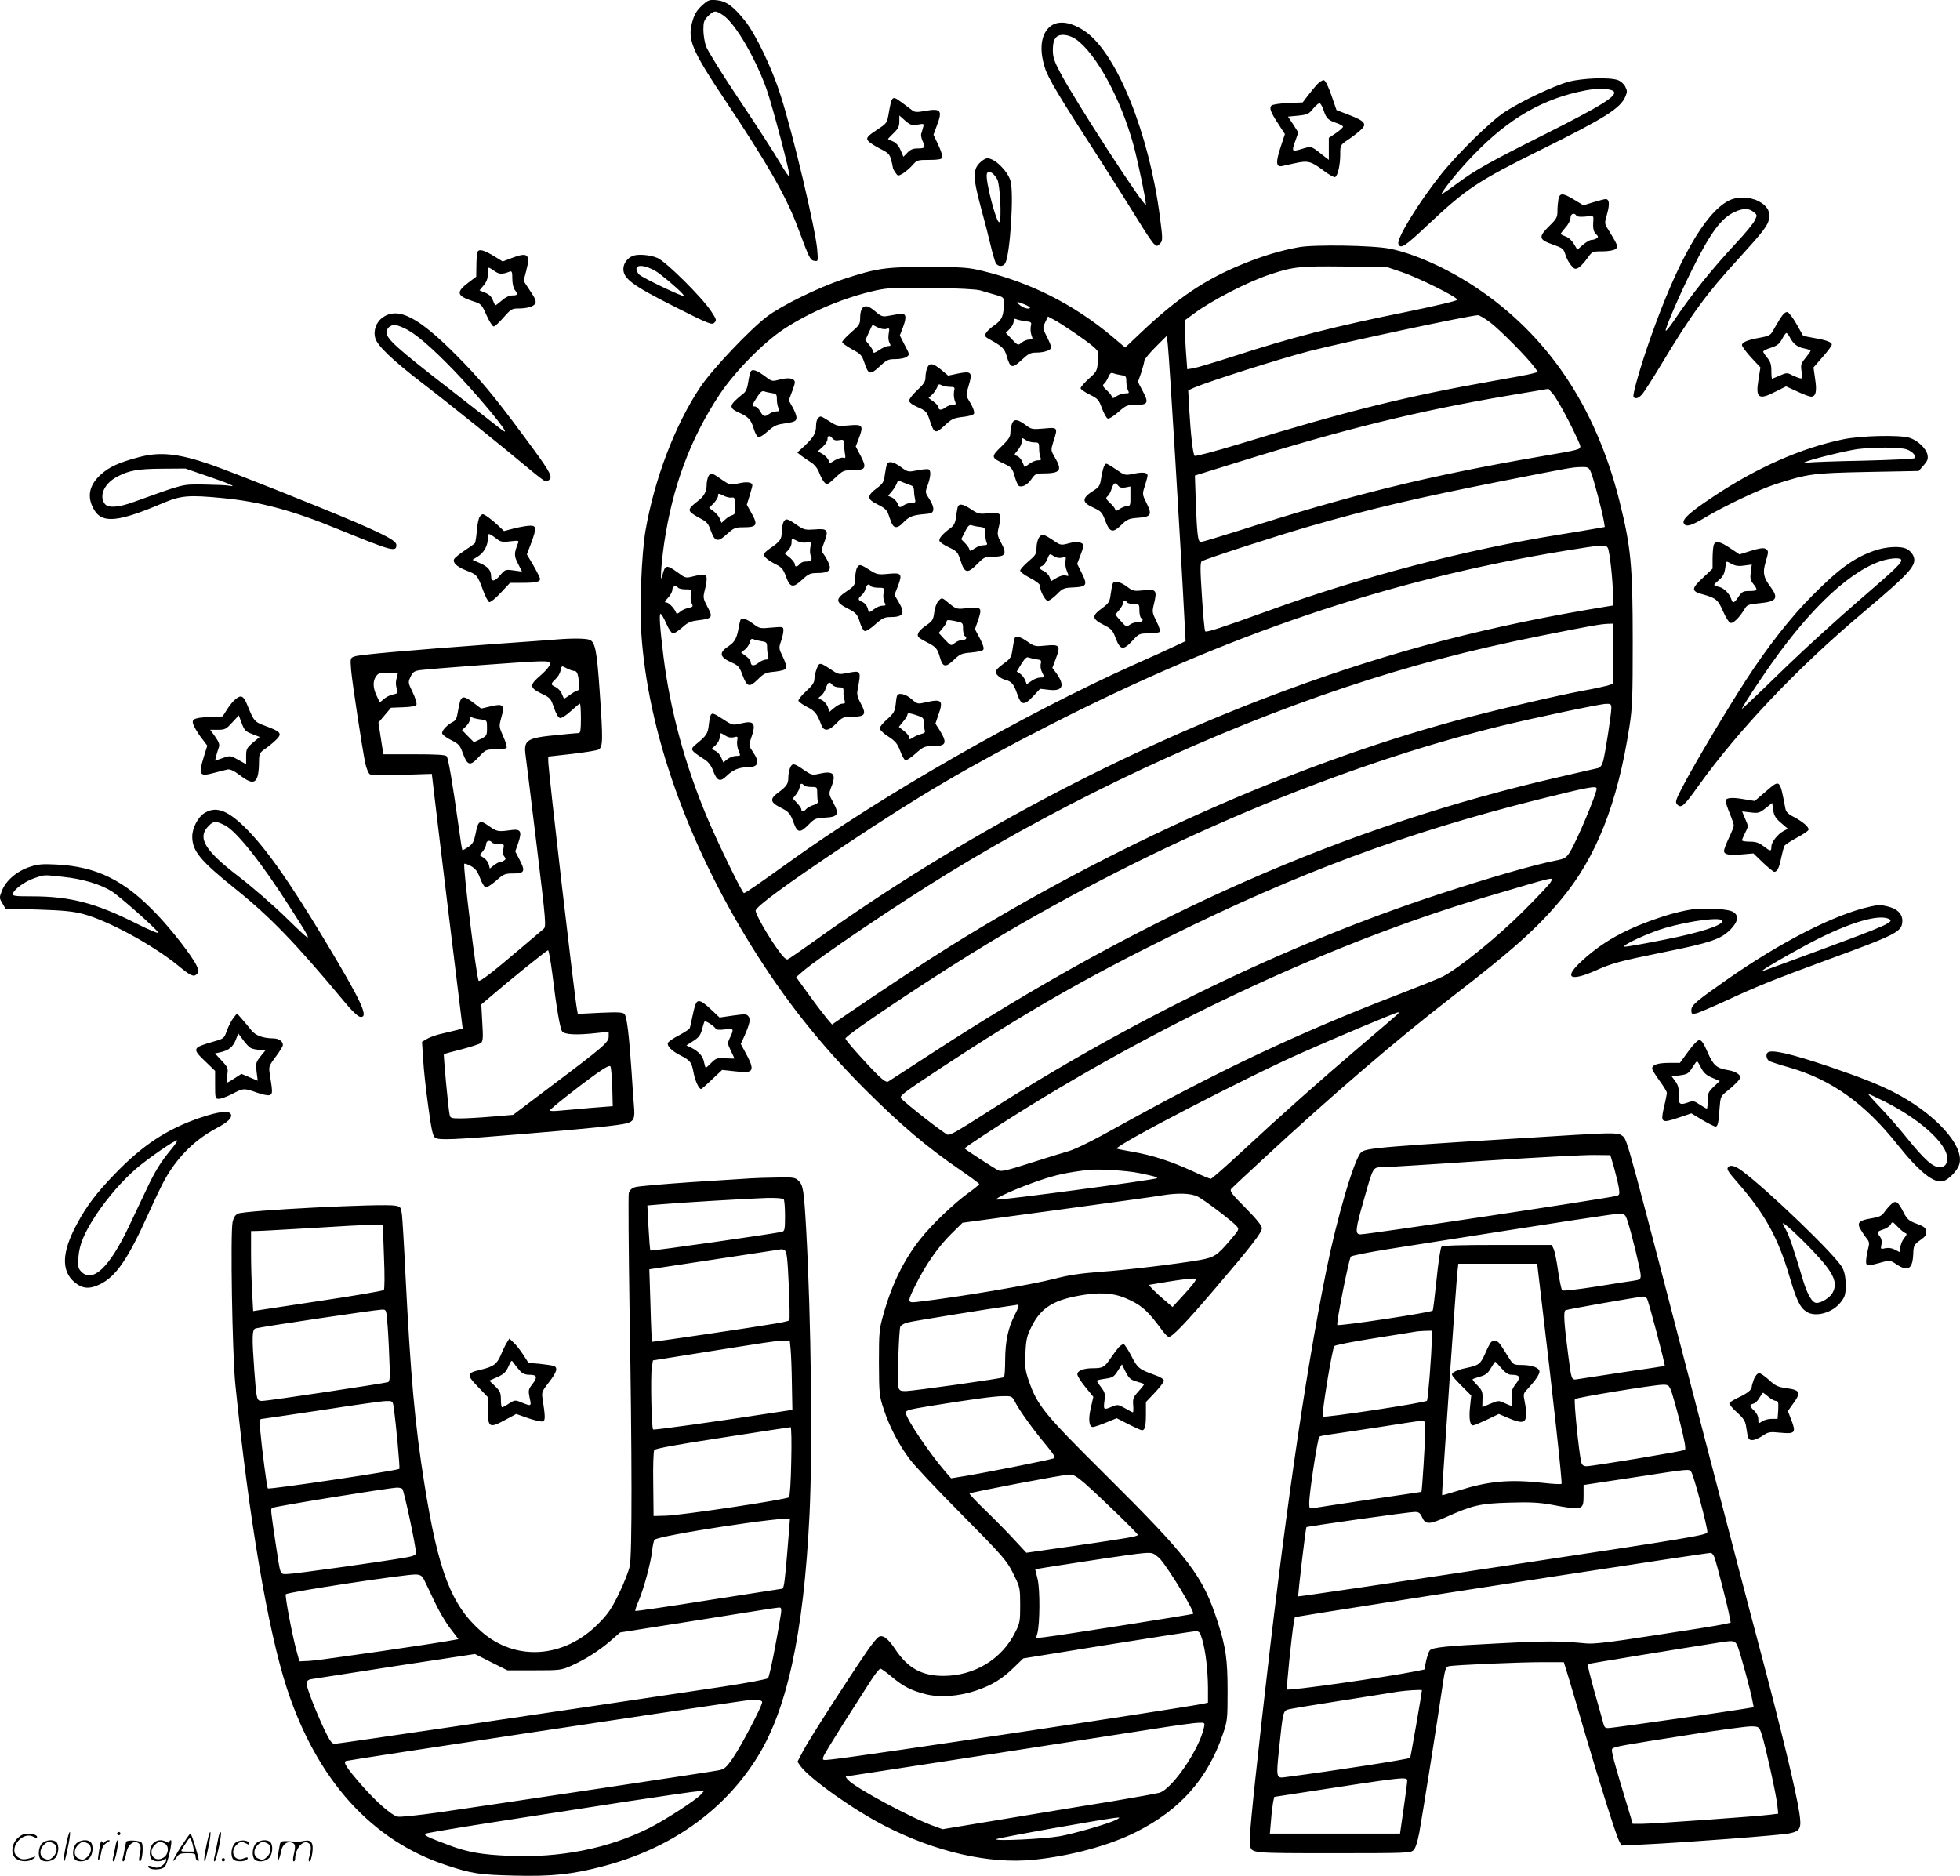 <svg version="1.0" xmlns="http://www.w3.org/2000/svg"
  viewBox="0 0 1200.242 1148.766"
 preserveAspectRatio="xMidYMid meet">
<g transform="translate(-0.271,1149.923) scale(0.1,-0.1)"
fill="#000000" stroke="none">
<path d="M4301 11465 c-30 -28 -45 -52 -57 -93 -34 -114 -9 -175 206 -497 248
-372 359 -565 429 -745 11 -30 36 -93 53 -140 28 -71 37 -86 57 -88 24 -4 24
-4 18 70 -11 126 -147 703 -224 943 -53 168 -154 378 -220 459 -71 88 -113
118 -171 124 -46 4 -52 2 -91 -33z m131 -60 c74 -50 199 -265 266 -455 36
-104 145 -517 140 -532 -2 -6 -28 31 -58 83 -30 52 -140 223 -246 381 -106
158 -199 308 -208 334 -9 26 -16 72 -16 102 0 46 4 58 29 83 36 35 46 36 93 4z
M6435 11338 c-57 -45 -70 -137 -35 -250 20 -67 84 -173 352 -588 79 -124 179
-282 221 -351 42 -69 85 -133 96 -143 17 -16 20 -16 35 -1 20 20 20 26 1 171
-66 504 -260 988 -452 1127 -85 61 -168 75 -218 35z m156 -79 c125 -88 276
-366 354 -652 28 -106 75 -330 75 -361 0 -33 -436 638 -526 811 -36 68 -44 93
-44 136 0 75 25 101 85 90 17 -3 42 -14 56 -24z M9610 10999 c-87 -23 -287
-117 -392 -185 -83 -53 -289 -255 -392 -384 -139 -175 -272 -393 -260 -425 13
-33 40 -15 178 115 239 225 307 270 701 465 385 191 481 251 511 323 12 28 12
36 -1 61 -8 16 -28 34 -46 40 -51 18 -214 12 -299 -10z m274 -59 c26 -26 -71
-87 -419 -262 -339 -170 -431 -222 -532 -297 -98 -72 -109 -78 -98 -60 26 44
111 146 190 228 217 226 429 348 689 397 73 14 153 11 170 -6z M8069 10983
c-14 -15 -40 -47 -57 -69 l-32 -42 -90 -4 c-50 -2 -95 -9 -101 -15 -15 -15 -6
-40 42 -113 l40 -62 -27 -82 c-30 -91 -27 -121 9 -114 12 3 49 11 82 18 77 17
96 12 172 -45 34 -26 67 -44 72 -40 16 9 31 75 31 138 0 57 0 58 47 90 26 17
61 44 77 59 42 37 29 55 -69 93 l-78 30 -31 90 c-19 55 -37 91 -46 93 -9 1
-27 -10 -41 -25z m39 -159 c16 -49 27 -60 76 -77 22 -7 41 -18 43 -23 1 -5
-18 -22 -42 -39 l-45 -30 0 -68 0 -67 -51 40 c-57 45 -57 45 -121 25 -55 -16
-57 -14 -31 57 l16 46 -31 49 -32 48 63 6 c56 6 65 10 91 43 17 20 35 35 40
33 6 -2 17 -21 24 -43z M5464 10888 c-4 -6 -12 -41 -18 -77 -11 -64 -13 -67
-60 -98 -73 -48 -82 -58 -66 -78 8 -9 40 -30 71 -46 49 -24 60 -34 68 -66 6
-21 11 -43 11 -48 0 -6 7 -21 16 -33 15 -22 16 -22 46 -5 16 10 43 33 59 51
27 31 31 32 103 32 54 0 75 4 79 14 3 8 -8 42 -24 77 l-30 63 20 54 c37 96 26
109 -71 92 -47 -9 -64 -8 -77 2 -10 7 -37 28 -61 46 -47 35 -55 38 -66 20z
m158 -152 c38 7 40 6 34 -15 -3 -11 -8 -30 -12 -41 -3 -10 2 -32 10 -48 18
-36 13 -42 -34 -42 -26 0 -43 -7 -61 -26 l-24 -25 -17 40 c-11 26 -28 46 -45
53 -15 7 -30 13 -32 15 -2 1 13 17 33 36 29 28 36 42 36 72 l0 37 35 -31 c32
-28 41 -30 77 -25z M6014 10512 c-56 -45 -56 -92 -5 -282 22 -80 49 -185 60
-233 11 -48 26 -97 31 -108 13 -24 46 -25 59 -1 30 56 54 438 31 506 -20 62
-98 137 -142 136 -7 0 -23 -8 -34 -18z m67 -75 c9 -7 22 -23 29 -37 17 -31 27
-247 13 -261 -17 -17 -89 263 -77 296 7 18 14 18 35 2z M9546 10279 c-3 -17
-6 -50 -6 -73 0 -37 -6 -48 -50 -91 -68 -67 -65 -83 21 -113 62 -22 67 -26 78
-63 6 -21 22 -51 35 -65 19 -23 25 -25 44 -15 11 6 35 31 53 56 32 45 32 45
94 45 35 0 69 6 79 13 17 13 17 15 -3 53 -12 21 -31 54 -43 72 -20 32 -20 35
-4 91 17 60 14 91 -9 91 -7 0 -41 -9 -74 -19 l-62 -19 -56 34 c-71 43 -89 43
-97 3z m110 -100 c4 -7 24 -9 56 -6 49 6 49 6 48 -21 -4 -51 0 -71 17 -87 14
-14 14 -18 2 -26 -8 -5 -22 -9 -31 -9 -10 0 -33 -14 -52 -30 l-34 -30 -21 35
c-12 21 -34 41 -51 46 -16 6 -30 13 -30 16 0 3 14 21 30 40 17 18 30 45 30 58
0 26 23 34 36 14z M10586 10269 c-145 -77 -311 -369 -478 -844 -59 -168 -110
-344 -102 -356 9 -15 30 -10 51 14 12 12 66 97 121 188 182 303 274 429 470
643 153 168 182 205 188 248 7 46 -14 79 -66 106 -57 28 -131 29 -184 1z m155
-68 c23 -18 23 -20 7 -52 -9 -19 -58 -79 -110 -134 -156 -168 -274 -315 -387
-483 -24 -35 -45 -61 -48 -58 -7 7 87 226 165 381 109 219 176 310 257 346 52
24 87 24 116 0z M7954 9985 c-114 -21 -221 -54 -339 -102 -231 -94 -400 -207
-626 -421 l-96 -91 -84 71 c-233 194 -496 327 -789 398 -85 21 -120 24 -330
24 -266 1 -317 -7 -525 -75 -150 -50 -379 -162 -465 -228 -106 -80 -337 -325
-408 -431 -156 -233 -282 -564 -337 -883 -23 -139 -37 -460 -25 -627 40 -599
281 -1282 678 -1920 204 -328 418 -598 696 -876 216 -215 372 -348 578 -489
64 -44 117 -83 117 -87 1 -3 -28 -27 -63 -52 -88 -63 -227 -195 -297 -284 -99
-124 -174 -275 -226 -460 -26 -92 -28 -108 -28 -297 1 -192 2 -203 29 -285 35
-107 91 -215 158 -305 28 -38 163 -182 300 -320 280 -283 298 -303 344 -400
32 -65 34 -75 34 -176 0 -97 -2 -111 -30 -165 -82 -166 -251 -268 -440 -268
-132 0 -218 47 -295 163 -45 68 -77 91 -103 75 -9 -6 -39 -42 -65 -80 -103
-148 -363 -552 -396 -617 l-35 -67 20 -28 c58 -78 329 -270 516 -365 312 -160
639 -234 909 -207 224 22 465 87 631 171 268 135 437 326 529 598 28 81 29 93
29 262 0 196 -10 267 -60 424 -91 283 -172 390 -685 900 -381 378 -419 426
-472 577 -22 64 -25 85 -21 170 4 84 9 106 37 162 59 120 141 169 331 197 115
16 190 7 277 -36 72 -35 110 -71 186 -174 17 -25 38 -46 45 -49 18 -6 102 81
283 293 222 260 289 346 289 372 0 16 -30 54 -100 125 -84 84 -98 103 -88 116
7 8 94 90 193 181 419 389 826 738 1163 998 367 283 517 417 663 592 217 259
347 589 420 1062 18 117 20 181 20 519 0 468 -11 579 -81 860 -146 582 -442
1020 -885 1313 -171 113 -371 203 -520 233 -101 21 -469 27 -561 9z m636 -153
c97 -33 331 -149 337 -168 2 -6 -116 -34 -284 -69 -471 -95 -725 -160 -1097
-281 -109 -35 -216 -67 -236 -70 l-37 -6 -6 83 c-4 46 -7 114 -7 151 l0 67 53
39 c108 81 334 197 468 241 142 47 180 51 454 48 l260 -3 95 -32z m-2585 -111
c22 -7 64 -19 93 -27 49 -14 52 -16 52 -47 0 -80 -11 -107 -56 -138 -24 -16
-48 -39 -54 -50 -9 -17 -6 -22 21 -37 78 -43 93 -57 106 -102 22 -76 34 -80
91 -26 42 39 55 46 90 46 49 0 92 15 92 32 0 7 -12 37 -27 66 -26 51 -26 53
-10 87 l17 36 32 -17 c49 -25 203 -130 244 -166 36 -32 36 -33 30 -93 -5 -57
-8 -63 -56 -105 -27 -25 -50 -51 -50 -58 0 -7 25 -24 55 -39 51 -25 57 -32 76
-85 12 -31 27 -59 35 -62 8 -3 36 14 64 39 48 42 54 45 109 45 74 0 80 12 41
85 l-29 55 20 57 c10 31 19 63 19 72 0 9 31 47 69 85 l69 69 6 -54 c9 -78 79
-1231 102 -1685 l7 -131 -64 -30 c-35 -17 -147 -68 -249 -113 -682 -306 -1553
-805 -2115 -1210 -188 -135 -267 -190 -277 -190 -10 0 -162 312 -226 465 -135
322 -225 655 -266 980 -23 188 -28 265 -18 265 5 0 21 -27 35 -60 16 -36 33
-60 42 -60 8 0 33 17 56 37 34 31 51 38 101 44 83 10 88 18 53 82 -26 50 -28
56 -17 100 7 25 12 57 12 71 0 30 -15 32 -85 15 -43 -11 -46 -10 -93 25 -68
49 -77 47 -93 -18 -16 -68 -9 60 11 198 52 349 161 641 341 912 93 139 267
316 393 399 164 107 373 194 564 236 76 16 120 18 342 15 156 -2 270 -8 295
-15z m270 -85 c19 -8 35 -17 35 -20 0 -14 -40 -4 -61 14 -29 23 -20 25 26 6z
m2853 -111 c60 -45 233 -220 272 -276 l21 -28 -38 -10 c-21 -6 -128 -26 -238
-45 -523 -92 -891 -183 -1554 -386 -146 -44 -268 -77 -273 -72 -10 10 -24 131
-33 289 l-6 112 38 17 c94 40 526 177 703 223 215 55 973 217 1032 220 9 1 43
-19 76 -44z m-2845 7 c36 -4 38 -6 32 -31 -3 -15 -1 -40 4 -54 10 -25 8 -27
-13 -27 -13 0 -34 -8 -47 -19 -22 -18 -23 -18 -60 21 l-37 39 24 24 c13 13 24
34 24 46 0 16 4 19 18 13 9 -4 34 -9 55 -12z m585 -330 c29 -4 32 -7 32 -39 0
-19 5 -43 10 -54 9 -17 7 -19 -17 -19 -16 0 -39 -8 -53 -17 -20 -14 -24 -15
-29 -2 -2 8 -17 26 -33 40 -23 22 -25 29 -14 38 8 7 19 25 26 42 10 22 17 28
29 23 9 -4 31 -9 49 -12z m2742 -283 c38 -75 70 -144 70 -152 0 -21 -4 -22
-237 -62 -698 -120 -1167 -236 -1865 -459 -114 -36 -214 -66 -222 -66 -18 0
-23 45 -31 256 l-5 151 277 86 c643 200 1088 309 1633 402 l255 43 27 -31 c15
-16 59 -92 98 -168z m136 -314 c15 -37 67 -232 78 -296 l6 -37 -62 -11 c-35
-6 -135 -23 -223 -37 -567 -91 -1213 -260 -1775 -465 -288 -104 -378 -134
-387 -126 -4 4 -13 101 -20 214 -11 166 -11 208 -1 215 24 15 463 157 653 212
394 113 651 173 1190 280 411 81 426 84 478 85 46 1 49 -1 63 -34z m103 -462
c11 -23 31 -203 31 -288 l0 -64 -32 -5 c-719 -117 -1311 -271 -1963 -511 -998
-367 -2014 -907 -2892 -1536 -84 -60 -159 -112 -167 -115 -9 -4 -30 17 -61 61
-62 86 -135 215 -135 237 0 24 189 163 555 407 455 303 747 475 1240 727 1087
556 2083 894 3160 1070 238 39 251 39 264 17z m-5694 -243 c3 -5 24 -10 45
-10 38 0 39 0 33 -34 -3 -18 0 -42 6 -53 9 -18 7 -21 -21 -27 -17 -3 -41 -14
-51 -24 -14 -12 -21 -13 -24 -5 -9 25 -45 63 -61 63 -12 0 -9 7 11 28 15 15
27 38 27 50 0 22 24 30 35 12z m5725 -404 l0 -184 -32 -11 c-18 -5 -85 -20
-148 -31 -177 -33 -562 -124 -790 -186 -991 -270 -2097 -763 -3080 -1374 -150
-93 -391 -252 -639 -421 l-93 -64 -30 35 c-16 19 -66 84 -110 145 l-80 110 39
34 c97 85 575 408 893 603 748 459 1622 868 2425 1136 399 133 761 229 1200
317 310 62 368 72 413 74 l32 1 0 -184z m-10 -333 c0 -37 -37 -276 -50 -324
-8 -27 -17 -40 -33 -44 -12 -3 -112 -25 -222 -51 -1317 -300 -2549 -842 -3870
-1704 -132 -86 -246 -160 -253 -164 -9 -6 -29 6 -59 35 -67 65 -203 217 -203
228 0 22 562 396 890 593 1009 605 2128 1078 3130 1323 215 52 600 133 638
134 28 1 32 -2 32 -26z m-90 -493 c0 -33 -122 -322 -164 -389 -22 -35 -32 -41
-83 -51 -138 -27 -411 -106 -718 -207 -923 -303 -1887 -769 -2783 -1345 -166
-106 -204 -128 -225 -128 -14 0 -261 193 -286 223 -12 15 14 34 250 190 510
335 862 538 1394 801 787 390 1446 635 2250 837 308 77 365 88 365 69z m-281
-572 c-6 -13 -84 -95 -173 -184 -158 -157 -390 -345 -488 -395 -23 -12 -150
-63 -282 -114 -591 -227 -1091 -463 -1696 -799 -161 -90 -269 -144 -315 -157
-38 -11 -146 -44 -239 -74 -137 -44 -173 -52 -190 -43 -33 17 -206 130 -206
134 0 6 164 114 335 221 916 573 1940 1046 2850 1317 449 133 421 127 404 94z
m-939 -811 c-8 -8 -109 -94 -225 -193 -246 -209 -491 -427 -734 -653 -95 -88
-178 -161 -184 -161 -6 0 -58 22 -116 49 -129 59 -243 96 -365 117 -50 9 -93
17 -94 19 -17 17 795 438 1128 585 213 95 582 250 595 250 5 0 3 -6 -5 -13z
m-1580 -972 c88 -18 113 -25 108 -31 -11 -10 -964 -137 -982 -131 -17 7 128
71 262 117 103 35 165 48 292 64 63 8 244 -3 320 -19z m358 -144 c42 -22 207
-147 236 -179 19 -21 18 -22 -38 -88 -80 -94 -98 -105 -185 -121 -137 -24
-453 -62 -616 -73 -116 -9 -190 -20 -270 -41 -146 -38 -588 -113 -847 -143
-60 -7 -61 -1 -7 107 61 122 139 234 217 310 l69 68 584 79 c321 44 609 83
639 89 97 16 177 13 218 -8z m-17 -518 c-5 -10 -38 -49 -74 -88 l-64 -70 -49
42 c-51 43 -101 93 -93 94 2 0 54 9 114 19 61 10 125 18 143 19 28 1 31 -1 23
-16z m-1081 -152 c0 -5 -11 -31 -25 -58 -39 -77 -56 -158 -57 -270 0 -57 -3
-105 -8 -108 -12 -8 -560 -85 -602 -85 -32 0 -39 4 -44 26 -7 29 3 346 12 369
4 8 22 19 42 25 30 8 518 87 637 103 17 2 33 5 38 6 4 0 7 -3 7 -8z m-21 -588
c25 -51 117 -177 191 -265 43 -52 57 -74 47 -79 -13 -8 -411 -87 -551 -110
l-79 -13 -34 39 c-98 113 -243 328 -243 361 0 17 11 20 156 44 249 40 380 58
436 59 57 1 58 0 77 -36z m428 -499 c96 -85 323 -305 323 -314 0 -10 -52 -19
-404 -70 l-278 -40 -67 72 c-36 40 -115 121 -176 180 -60 58 -108 108 -105
111 8 8 571 115 609 116 27 1 46 -10 98 -55z m461 -463 c64 -76 213 -325 201
-335 -5 -4 -821 -133 -903 -142 l-59 -7 8 29 c16 60 17 267 2 331 l-15 62 72
12 c39 6 197 31 351 54 256 38 282 40 305 27 14 -9 31 -23 38 -31z m257 -493
c21 -73 34 -186 35 -295 l0 -91 -27 -6 c-141 -29 -2079 -320 -2272 -341 -63
-7 -63 -7 -56 16 4 13 60 104 123 204 63 99 137 215 165 258 27 42 54 77 61
77 6 0 38 -23 71 -51 71 -59 117 -82 205 -105 86 -22 202 -14 307 21 99 33
163 72 235 143 l57 55 513 83 c282 45 525 83 540 83 25 1 29 -4 43 -51z m10
-540 c-29 -134 -195 -376 -273 -398 -20 -5 -145 -28 -277 -50 -132 -21 -422
-69 -645 -106 l-405 -67 -50 18 c-135 47 -484 234 -529 284 -11 11 -16 21 -13
21 6 0 1255 193 1902 294 121 19 237 35 258 35 38 1 39 1 32 -31z m-536 -563
c-41 -22 -253 -84 -347 -101 -98 -17 -401 -31 -389 -18 7 8 695 130 742 132
17 1 16 -1 -6 -13z M5285 9614 c-9 -9 -15 -33 -15 -59 0 -41 -4 -47 -55 -91
-30 -26 -55 -53 -55 -60 0 -6 27 -25 59 -43 53 -28 61 -36 76 -80 25 -77 36
-80 93 -27 45 42 54 46 99 46 27 0 58 6 68 14 19 13 18 16 -12 72 l-30 59 20
52 c25 68 18 88 -28 79 -19 -3 -50 -9 -68 -12 -28 -5 -40 -1 -68 23 -45 39
-65 45 -84 27z m93 -120 c18 -9 41 -13 53 -9 18 6 20 4 14 -28 -4 -20 -2 -44
4 -56 10 -18 9 -21 -7 -21 -11 0 -36 -11 -56 -25 -26 -17 -36 -20 -36 -10 0 7
-11 26 -24 42 l-24 29 21 47 c12 26 22 47 23 47 0 0 15 -7 32 -16z M5680 9244
c-6 -14 -10 -39 -10 -57 0 -24 -11 -41 -50 -77 -27 -25 -50 -54 -50 -64 0 -11
18 -25 54 -41 50 -22 55 -28 71 -77 28 -85 35 -88 92 -35 44 41 55 46 112 53
37 4 65 12 68 20 5 13 -9 46 -37 91 -12 18 -11 30 5 82 24 81 17 89 -65 73
l-61 -13 -43 36 c-51 42 -73 44 -86 9z m140 -114 c29 0 31 -2 25 -28 -3 -16
-1 -41 4 -55 10 -24 8 -27 -12 -27 -13 0 -32 -7 -43 -15 -24 -19 -44 -19 -44
-1 0 8 -14 24 -31 36 l-30 22 21 20 c12 11 25 31 31 44 7 21 12 23 28 14 11
-5 34 -10 51 -10z M4602 9227 c-5 -6 -13 -36 -17 -66 -5 -35 -14 -59 -28 -70
-94 -75 -96 -89 -24 -121 53 -24 70 -43 86 -98 7 -24 19 -46 27 -49 8 -3 32
11 57 34 34 31 55 42 93 47 74 11 84 15 84 39 0 12 -11 40 -24 63 l-23 41 18
49 c11 27 19 54 19 61 0 25 -35 32 -88 19 -49 -13 -52 -13 -84 11 -57 43 -85
54 -96 40z m126 -135 c29 -4 32 -7 32 -39 0 -19 5 -43 10 -54 9 -16 7 -19 -13
-19 -13 0 -32 -7 -43 -15 -28 -21 -37 -18 -56 15 -9 17 -24 30 -33 30 -21 0
-19 6 13 56 18 30 32 41 42 37 8 -3 30 -8 48 -11z M5012 8938 c-7 -7 -12 -27
-12 -46 0 -45 -14 -69 -68 -121 l-47 -43 25 -20 c14 -10 41 -29 60 -41 23 -15
40 -37 50 -65 9 -23 23 -49 32 -58 15 -15 20 -13 66 30 47 44 51 46 109 46 78
0 85 14 45 90 l-29 55 20 52 c29 77 22 85 -62 77 -67 -6 -72 -5 -119 25 -56
35 -54 35 -70 19z m89 -124 c9 -11 22 -14 41 -10 24 5 28 2 28 -17 0 -12 3
-39 6 -60 6 -32 4 -36 -9 -31 -9 3 -32 -4 -51 -15 -33 -21 -34 -21 -39 -2 -3
11 -19 28 -36 39 l-30 18 29 26 c17 15 30 36 30 47 0 25 13 27 31 5z M6200
8905 c-5 -14 -10 -40 -10 -57 0 -24 -12 -42 -56 -84 -64 -62 -63 -67 16 -104
47 -22 52 -28 66 -77 8 -29 20 -55 25 -59 20 -12 54 6 78 41 21 31 29 35 66
35 111 0 125 17 78 97 -26 45 -26 45 -10 97 29 89 28 89 -58 81 -69 -6 -76 -5
-107 18 -53 40 -76 43 -88 12z m135 -115 c29 0 31 -2 31 -37 0 -21 4 -46 8
-55 7 -15 3 -18 -17 -18 -13 0 -36 -10 -51 -21 -15 -12 -28 -20 -30 -18 -1 2
-7 17 -14 32 -7 16 -21 31 -32 34 -19 5 -19 7 5 35 14 16 25 41 25 54 0 24 1
24 22 10 12 -9 36 -16 53 -16z M5434 8655 c-4 -8 -9 -37 -13 -64 -5 -43 -11
-53 -51 -83 -60 -46 -59 -66 7 -98 36 -17 56 -34 63 -52 5 -16 15 -41 21 -58
14 -37 38 -38 70 -4 36 38 58 48 124 54 53 4 60 8 63 28 2 14 -8 41 -24 65
-26 40 -27 41 -10 86 18 52 21 87 6 96 -5 3 -36 1 -69 -6 -57 -11 -59 -11
-101 20 -47 34 -77 39 -86 16z m149 -129 c11 -3 17 -16 17 -33 0 -15 3 -38 6
-50 5 -20 2 -23 -20 -23 -15 0 -38 -7 -51 -16 -24 -15 -25 -15 -35 10 -5 14
-21 31 -34 38 l-25 11 24 28 c13 16 26 38 30 49 6 18 9 18 38 5 18 -7 40 -16
50 -19z M6761 8637 c-5 -13 -12 -45 -16 -71 -6 -40 -13 -51 -44 -70 -76 -48
-76 -73 0 -107 42 -19 51 -29 66 -68 31 -85 48 -90 105 -34 33 32 45 37 98 41
82 6 89 18 55 88 -28 56 -28 57 -11 109 9 28 16 57 16 62 0 19 -29 23 -85 11
-54 -11 -55 -10 -107 26 -29 20 -57 36 -61 36 -4 0 -12 -11 -16 -23z m90 -113
c9 -11 22 -14 43 -10 l31 6 0 -60 c1 -54 -1 -60 -20 -60 -11 0 -31 -8 -45 -17
-20 -14 -24 -15 -29 -2 -2 8 -17 26 -33 40 -23 23 -26 29 -13 39 8 6 19 27 25
46 13 38 21 42 41 18z M4340 8581 c-5 -11 -10 -34 -10 -51 0 -39 -15 -69 -49
-95 -54 -42 -63 -55 -50 -71 7 -9 34 -26 59 -39 41 -21 50 -31 66 -77 25 -68
43 -71 99 -19 40 36 50 41 94 41 90 0 98 12 54 90 l-27 48 17 55 c9 29 17 59
17 64 0 19 -33 24 -85 12 -51 -11 -53 -11 -105 25 -60 42 -66 43 -80 17z m142
-129 c19 3 21 -2 23 -49 2 -46 -1 -53 -19 -59 -12 -3 -31 -15 -43 -27 l-22
-20 -10 25 c-5 14 -22 34 -38 46 l-28 21 28 28 c15 16 27 37 27 46 0 16 2 16
31 2 16 -9 40 -15 51 -13z M5866 8388 c-3 -13 -7 -41 -10 -63 -4 -28 -13 -46
-33 -60 -49 -36 -73 -64 -67 -79 3 -8 29 -26 58 -39 50 -24 54 -29 72 -84 24
-75 41 -78 100 -19 42 43 48 46 98 46 76 0 86 15 51 82 -26 49 -27 55 -15 104
19 79 12 88 -63 80 -58 -6 -65 -4 -107 24 -54 36 -78 38 -84 8z m134 -115 c34
-4 36 -7 36 -41 0 -21 4 -45 8 -54 7 -15 3 -18 -19 -18 -15 0 -40 -9 -56 -21
-19 -13 -29 -16 -29 -8 0 7 -11 25 -25 39 l-26 27 23 46 c16 33 27 44 38 40 8
-3 31 -8 50 -10z M4800 8301 c-5 -11 -10 -38 -10 -60 0 -44 -11 -59 -73 -101
-20 -14 -37 -30 -37 -36 0 -15 28 -38 76 -62 34 -17 44 -30 60 -74 25 -68 43
-71 99 -19 39 36 50 41 93 41 65 0 87 16 72 54 -6 16 -19 41 -30 56 -19 27
-19 28 0 78 29 75 21 86 -57 79 -60 -4 -67 -3 -113 29 -57 39 -66 41 -80 15z
m86 -115 c16 -9 39 -12 56 -9 29 6 29 5 23 -30 -4 -19 -2 -44 4 -55 11 -21 -1
-32 -39 -32 -9 0 -23 -7 -30 -15 -16 -19 -30 -19 -30 -1 0 8 -14 26 -30 40
l-31 25 21 21 c11 11 20 31 20 45 0 29 0 29 36 11z M6365 8207 c-8 -12 -15
-40 -15 -63 0 -37 -5 -45 -50 -83 -27 -23 -50 -49 -50 -56 0 -8 27 -28 60 -45
33 -17 60 -37 60 -45 0 -32 33 -95 49 -95 9 0 34 18 56 40 36 37 42 39 104 42
80 4 85 15 46 92 l-26 52 22 58 c18 48 19 60 8 67 -19 12 -46 11 -92 -2 -35
-9 -43 -8 -80 18 -64 43 -74 45 -92 20z m141 -123 c25 7 26 5 21 -21 -3 -15 1
-43 9 -61 13 -32 13 -33 -7 -27 -12 4 -33 -2 -55 -14 l-35 -21 -9 25 c-5 14
-21 30 -35 37 -29 13 -32 23 -10 32 9 3 23 22 31 41 14 35 15 35 39 19 16 -11
34 -14 51 -10z M5250 8021 c-5 -11 -10 -37 -10 -58 0 -45 -4 -52 -50 -83 -72
-48 -72 -68 -1 -105 57 -28 65 -38 81 -92 7 -23 19 -44 27 -48 9 -3 35 13 65
40 40 36 58 45 87 45 87 0 99 21 56 94 l-25 42 21 53 c29 77 23 84 -59 76 -63
-6 -70 -4 -115 24 -56 36 -63 37 -77 12z m85 -111 c3 -5 24 -10 45 -10 38 0
39 0 33 -34 -3 -18 0 -43 6 -55 10 -19 9 -21 -12 -21 -14 0 -36 -9 -50 -20
-32 -25 -34 -25 -41 5 -4 14 -18 31 -31 37 -30 13 -31 20 -6 42 11 10 22 28
25 42 7 25 20 31 31 14z M6817 7926 c-4 -9 -9 -39 -13 -67 -6 -45 -12 -54 -48
-81 -72 -52 -70 -68 14 -110 38 -20 48 -31 65 -78 28 -72 46 -75 101 -16 41
45 43 46 102 46 34 0 64 5 67 11 4 5 -6 35 -21 64 -26 53 -27 57 -14 109 19
81 13 88 -64 80 -59 -6 -67 -4 -97 19 -45 34 -84 44 -92 23z m88 -116 c3 -5
22 -10 41 -10 33 0 34 -1 34 -39 0 -22 5 -43 10 -46 19 -12 10 -25 -18 -25
-15 0 -38 -7 -50 -16 -22 -15 -24 -14 -56 22 l-34 39 24 28 c13 16 24 35 24
43 0 16 16 19 25 4z M5751 7821 c-12 -12 -23 -41 -27 -71 -6 -46 -11 -54 -49
-80 -43 -30 -60 -54 -49 -71 3 -5 27 -20 53 -33 56 -29 64 -38 80 -94 17 -59
34 -62 84 -15 38 37 48 41 106 46 35 3 68 10 74 16 7 7 2 28 -19 69 l-31 58
19 54 c26 78 22 83 -62 75 -70 -7 -70 -7 -115 29 -44 37 -44 37 -64 17z m149
-172 c0 -21 5 -41 10 -44 18 -11 10 -25 -14 -25 -13 0 -34 -8 -47 -19 -22 -18
-23 -18 -61 22 l-37 40 24 29 c14 16 25 35 25 42 0 10 11 10 50 2 49 -10 50
-10 50 -47z M4537 7703 c-2 -5 -7 -26 -11 -48 -11 -64 -24 -88 -62 -113 -61
-40 -56 -67 21 -101 37 -16 46 -26 63 -72 29 -78 43 -82 95 -31 38 38 49 43
106 48 41 5 65 12 68 22 4 8 -6 38 -20 68 -25 51 -26 55 -12 95 8 23 15 53 15
66 0 25 0 25 -72 19 -71 -7 -74 -6 -113 23 -39 30 -69 39 -78 24z m131 -131
c28 -4 32 -8 32 -36 0 -17 3 -41 6 -53 5 -18 2 -23 -13 -23 -11 0 -32 -9 -47
-21 -27 -21 -46 -18 -46 6 0 8 -13 24 -29 36 l-30 22 23 18 c13 10 27 30 30
45 5 20 11 24 24 18 9 -4 32 -9 50 -12z M6217 7593 c-3 -5 -8 -30 -12 -58 -9
-64 -12 -68 -62 -104 -24 -17 -43 -37 -43 -45 0 -18 30 -43 62 -51 35 -9 49
-26 69 -83 24 -72 42 -76 96 -19 l45 48 52 -6 c88 -11 103 25 45 105 l-22 29
21 56 c31 80 24 89 -59 81 -65 -7 -71 -6 -113 23 -44 31 -70 38 -79 24z m131
-131 c30 -4 33 -7 28 -28 -4 -14 0 -37 9 -54 15 -30 15 -30 -11 -30 -14 0 -39
-9 -55 -21 l-29 -20 -9 24 c-6 14 -19 32 -31 40 l-21 14 28 46 c20 32 33 45
43 40 8 -3 30 -8 48 -11z M5005 7406 c-8 -20 -15 -48 -15 -64 0 -22 -12 -40
-51 -76 -28 -25 -49 -52 -47 -59 3 -6 26 -23 53 -37 48 -24 61 -41 86 -107 16
-45 45 -43 94 7 36 37 43 40 96 40 79 0 89 14 54 79 -21 38 -26 58 -21 83 23
123 23 122 -62 106 -48 -10 -55 -9 -90 14 -80 53 -81 53 -97 14z m95 -101 c7
-8 25 -15 41 -15 25 0 28 -4 27 -27 -1 -16 1 -38 6 -50 6 -19 4 -23 -13 -23
-11 0 -33 -11 -49 -25 l-30 -25 -10 30 c-6 16 -22 35 -36 42 -25 11 -25 12 -7
25 11 7 25 29 31 48 13 38 21 43 40 20z M5496 7238 c-3 -7 -7 -33 -9 -58 -5
-38 -13 -51 -51 -85 -26 -22 -46 -47 -46 -56 0 -9 23 -32 52 -50 43 -28 56
-43 73 -88 11 -30 26 -56 32 -58 6 -2 34 16 62 41 47 42 56 46 104 46 86 0 93
18 41 102 l-23 36 19 56 c31 86 19 97 -79 74 -49 -11 -51 -11 -86 20 -36 32
-82 42 -89 20z m164 -165 c0 -17 3 -38 6 -47 4 -11 -2 -17 -23 -22 -15 -4 -38
-14 -50 -22 -20 -13 -23 -13 -23 1 0 9 -14 27 -32 40 l-31 25 26 32 c15 17 27
37 27 44 0 10 12 9 50 -3 46 -15 50 -18 50 -48z M4355 7120 c-3 -5 -9 -33 -12
-62 -6 -52 -14 -64 -76 -115 -41 -34 -40 -36 52 -96 22 -14 39 -37 50 -66 24
-65 43 -73 83 -34 38 37 76 53 123 53 72 0 84 28 38 95 -26 39 -26 39 -10 86
31 87 18 107 -58 89 -56 -13 -55 -14 -115 25 -59 38 -66 40 -75 25z m90 -126
c16 -11 34 -14 51 -10 25 7 26 5 21 -21 -3 -15 1 -43 8 -60 14 -33 14 -33 -14
-33 -16 0 -40 -9 -54 -20 l-25 -20 -12 29 c-6 16 -22 34 -35 41 l-25 13 25 23
c14 13 25 34 25 49 0 29 3 30 35 9z M4840 6794 c-6 -14 -10 -40 -10 -58 0 -37
-10 -52 -62 -91 -52 -37 -49 -59 10 -89 57 -29 63 -36 86 -98 22 -60 39 -61
91 -8 35 36 43 39 98 42 82 4 91 20 53 91 -29 53 -29 54 -13 96 33 81 14 102
-73 82 -43 -10 -48 -9 -96 24 -60 42 -71 43 -84 9z m85 -104 c3 -5 23 -10 44
-10 38 0 38 -1 38 -37 0 -21 2 -44 4 -52 2 -9 -8 -17 -27 -22 -17 -5 -37 -16
-44 -24 -15 -18 -30 -20 -30 -3 0 7 -12 24 -26 39 l-26 28 21 27 c11 15 21 35
21 45 0 20 15 25 25 9z M2926 9955 c-3 -9 -6 -47 -6 -83 l-1 -67 -45 -34 c-81
-61 -76 -83 24 -116 51 -16 54 -19 84 -86 17 -38 37 -69 44 -69 7 0 34 25 60
55 42 48 52 55 85 55 58 0 99 11 109 30 8 14 0 32 -31 78 l-40 61 16 61 c27
103 11 117 -89 79 l-55 -21 -50 31 c-66 40 -96 48 -105 26z m105 -116 c29 -20
47 -21 93 -3 13 5 16 -2 16 -43 0 -28 6 -58 15 -69 21 -28 18 -34 -15 -34 -18
0 -42 -11 -63 -30 -19 -16 -37 -30 -40 -30 -3 0 -10 14 -16 30 -7 21 -22 36
-46 46 l-36 15 25 30 c18 21 26 42 26 70 0 21 3 39 6 39 3 0 19 -9 35 -21z
M3880 9933 c-35 -13 -60 -47 -60 -81 0 -60 58 -102 314 -231 210 -106 228
-113 243 -98 15 15 14 20 -20 71 -57 86 -274 301 -327 325 -42 19 -117 26
-150 14z m164 -112 c75 -58 152 -128 146 -134 -7 -7 -249 109 -272 130 -10 9
-18 25 -18 36 0 34 82 16 144 -32z M10903 9547 c-16 -25 -35 -59 -44 -75 -14
-25 -26 -31 -75 -40 -78 -14 -114 -28 -114 -46 0 -8 25 -42 56 -76 l57 -61
-12 -75 c-19 -114 1 -127 107 -72 l62 31 68 -31 c38 -18 76 -32 85 -32 29 0
37 32 25 108 l-10 71 56 64 c31 35 56 69 56 76 0 15 -34 28 -112 41 l-63 12
-40 71 c-22 40 -48 73 -57 75 -12 2 -27 -12 -45 -41z m61 -115 c21 -40 46 -59
89 -67 20 -4 37 -10 37 -14 0 -3 -14 -23 -31 -44 -28 -34 -30 -42 -24 -83 6
-45 6 -46 -17 -39 -13 4 -35 13 -49 21 -22 11 -31 10 -68 -7 -24 -10 -45 -19
-47 -19 -2 0 -4 22 -4 49 0 38 -6 56 -25 79 -14 17 -25 34 -25 38 0 5 21 16
48 24 37 12 51 23 67 52 11 21 23 38 27 38 4 0 14 -12 22 -28z M2349 9557
c-42 -28 -62 -81 -48 -129 12 -45 105 -134 279 -268 160 -122 525 -416 660
-530 52 -44 100 -80 106 -80 6 0 17 7 24 15 16 20 -7 58 -161 265 -184 249
-271 352 -409 491 -233 235 -357 300 -451 236z m130 -68 c65 -29 164 -114 307
-262 115 -120 281 -315 306 -361 8 -15 0 -12 -28 10 -21 17 -163 127 -314 245
-317 246 -380 303 -380 342 0 26 22 46 50 46 8 1 35 -8 59 -20z M11290 8809
c-259 -54 -529 -173 -800 -354 -137 -91 -186 -135 -177 -159 11 -27 46 -18
133 35 113 68 330 171 429 203 199 64 227 68 563 75 l314 6 30 34 c24 27 29
39 24 65 -8 40 -63 91 -113 105 -64 18 -296 12 -403 -10z m389 -62 c36 -13 61
-41 47 -54 -4 -4 -146 -11 -314 -15 -169 -3 -323 -9 -342 -12 -32 -6 -33 -5
-10 5 43 18 250 69 319 78 98 13 261 12 300 -2z M855 8700 c-121 -32 -182 -59
-234 -106 -75 -67 -88 -141 -40 -220 50 -82 150 -71 421 45 110 46 157 50 364
30 228 -22 427 -75 706 -190 329 -134 358 -143 358 -98 0 25 -56 56 -252 141
-208 89 -752 306 -885 352 -196 68 -311 80 -438 46z m416 -116 c139 -47 189
-70 134 -59 -17 3 -87 6 -155 7 -136 1 -112 7 -429 -107 -93 -34 -157 -38
-177 -11 -37 51 -1 127 80 168 71 37 126 46 272 47 l142 1 133 -46z M2941
8336 c-7 -8 -15 -46 -18 -84 -3 -39 -9 -74 -12 -79 -3 -4 -32 -25 -64 -46 -32
-21 -61 -45 -64 -53 -8 -22 19 -47 77 -69 63 -25 66 -27 99 -116 14 -40 32
-74 40 -77 7 -2 39 23 70 57 l57 61 76 0 c82 0 108 6 108 24 0 6 -18 42 -40
81 l-41 69 26 68 c34 93 33 108 -5 108 -17 0 -60 -7 -96 -16 l-65 -17 -37 35
c-38 36 -82 68 -93 68 -4 0 -12 -6 -18 -14z m97 -132 c30 -24 40 -26 89 -20
50 6 55 5 48 -11 -25 -63 -25 -78 0 -126 l24 -48 -51 7 c-51 7 -52 6 -84 -31
-32 -39 -54 -40 -54 -4 0 35 -19 58 -67 79 l-47 21 31 19 c38 23 63 67 63 110
0 37 4 37 48 4z M10496 8158 c-3 -13 -6 -50 -6 -82 l0 -59 -60 -57 c-71 -65
-71 -82 -2 -100 83 -23 96 -34 126 -104 15 -35 35 -67 44 -71 17 -7 56 31 89
86 14 24 24 28 90 34 106 10 120 30 66 103 -41 55 -47 84 -29 146 20 68 20 73
-1 85 -13 6 -40 2 -88 -13 l-70 -22 -57 38 c-65 44 -93 48 -102 16z m115 -114
c21 -11 43 -13 74 -8 l45 6 -6 -45 c-5 -37 -3 -51 15 -73 30 -38 27 -44 -23
-44 -38 0 -46 -4 -67 -35 -27 -40 -35 -43 -44 -16 -11 35 -45 69 -75 76 -17 4
-30 9 -30 13 0 3 14 17 31 31 22 19 32 37 36 69 3 23 8 42 10 42 2 0 18 -7 34
-16z M11478 8126 c-123 -44 -214 -109 -378 -275 -132 -132 -274 -314 -405
-516 -111 -171 -304 -494 -376 -630 -57 -108 -60 -118 -45 -133 24 -24 40 -11
129 114 247 345 608 725 1012 1065 294 248 330 290 303 347 -7 15 -24 32 -38
39 -39 20 -128 15 -202 -11z m165 -52 c14 -15 -24 -52 -252 -248 -131 -113
-330 -294 -443 -403 -112 -109 -221 -214 -243 -233 l-38 -35 23 40 c13 22 63
99 112 170 253 374 506 622 710 695 52 19 119 26 131 14z M3410 7583 c-25 -2
-198 -15 -385 -28 -529 -39 -824 -65 -852 -76 -25 -9 -26 -11 -20 -84 7 -81
69 -487 87 -572 6 -28 18 -57 26 -64 11 -9 60 -10 198 -5 l183 6 12 -102 c6
-57 49 -408 94 -781 l83 -677 -36 -9 c-19 -5 -61 -15 -92 -22 -32 -7 -72 -21
-89 -31 l-32 -19 7 -107 c3 -59 17 -188 31 -287 19 -141 28 -183 42 -193 22
-17 120 -12 553 24 382 31 576 52 621 64 43 12 51 31 44 105 -3 28 -9 124 -15
215 -15 219 -28 331 -43 349 -10 11 -37 13 -149 8 l-137 -7 -5 28 c-14 66
-176 1465 -176 1521 l0 27 143 16 c79 9 153 21 165 27 27 15 28 56 7 356 -17
251 -28 303 -62 316 -23 9 -106 10 -203 2z m-40 -152 c0 -10 -25 -40 -55 -66
-72 -61 -71 -77 3 -113 54 -26 58 -30 77 -87 13 -38 27 -61 37 -63 10 -2 39
17 66 42 27 25 52 46 56 46 3 0 6 -40 6 -90 0 -68 -3 -90 -13 -90 -8 0 -63 -5
-123 -11 -200 -19 -216 -30 -202 -131 5 -35 35 -283 68 -553 57 -471 58 -491
41 -505 -10 -8 -78 -66 -150 -127 -158 -135 -240 -198 -247 -190 -13 13 -98
706 -88 716 3 3 21 -3 41 -14 27 -15 40 -32 55 -72 10 -28 25 -54 33 -57 9 -3
35 13 65 39 47 42 55 45 106 45 69 0 75 13 39 83 l-27 52 18 51 c25 74 16 89
-49 79 -76 -10 -80 -9 -131 26 -56 40 -65 34 -81 -48 -10 -48 -17 -62 -45 -81
-18 -12 -35 -21 -36 -19 -2 2 -13 70 -24 153 -36 258 -62 409 -72 422 -8 9
-60 12 -199 12 l-188 0 -6 33 c-3 17 -9 61 -15 97 l-10 64 39 46 38 45 76 3
c52 2 77 7 80 16 3 8 -7 42 -23 75 -29 60 -29 62 -13 96 14 29 23 35 57 40 66
9 655 53 729 54 59 1 67 -1 67 -18z m106 -26 c16 -8 36 -15 45 -15 11 0 18
-12 23 -37 9 -57 7 -83 -6 -83 -6 0 -26 -12 -45 -26 -19 -14 -35 -24 -37 -23
-1 2 -7 16 -14 32 -6 15 -23 32 -37 39 -31 14 -31 19 -1 48 14 12 28 35 31 51
8 34 5 33 41 14z m-1043 -52 c-8 -32 -8 -50 2 -79 6 -18 2 -22 -26 -28 -18 -3
-43 -16 -56 -28 -13 -12 -24 -20 -26 -17 -1 2 -10 21 -20 42 -21 47 -22 86 -1
115 13 19 24 22 75 22 l59 0 -7 -27z m582 -1013 c3 -5 22 -10 41 -10 34 0 35
-1 29 -30 -4 -20 -2 -37 6 -46 10 -13 10 -17 -2 -25 -8 -5 -19 -9 -25 -9 -6 0
-23 -9 -37 -20 l-25 -20 -6 25 c-4 14 -17 32 -31 41 l-25 16 20 25 c11 14 20
34 20 44 0 20 24 26 35 9z m369 -797 c27 -222 48 -341 61 -360 15 -20 88 -24
213 -10 l72 8 0 -30 c0 -35 -27 -59 -365 -313 l-220 -166 -130 -11 c-71 -6
-158 -11 -192 -11 -57 0 -63 2 -67 23 -8 35 -39 368 -35 371 2 1 51 15 108 29
57 15 111 33 119 39 12 11 14 32 8 124 l-6 112 58 49 c111 96 343 283 351 283
4 0 15 -62 25 -137z m368 -703 l3 -115 -140 -11 c-77 -7 -164 -15 -192 -17
-29 -3 -53 -2 -53 2 0 8 160 135 279 221 61 43 87 57 92 48 4 -7 9 -65 11
-128z M2821 7208 c-4 -13 -11 -44 -15 -70 -5 -35 -13 -51 -29 -59 -35 -18 -67
-51 -67 -69 0 -9 22 -26 53 -42 48 -24 56 -32 73 -79 29 -79 45 -84 98 -26 43
46 45 47 104 47 34 0 64 4 67 10 3 5 -6 37 -21 70 -26 59 -26 61 -12 113 23
79 14 89 -63 71 l-60 -14 -46 35 c-54 41 -70 43 -82 13z m129 -115 c35 -5 35
-5 35 -52 0 -46 -2 -49 -40 -68 l-40 -19 -37 37 -36 37 24 23 c13 12 24 31 24
42 0 14 4 17 18 11 9 -4 33 -9 52 -11z M1447 7219 c-14 -10 -38 -39 -53 -63
l-28 -44 -82 -4 c-100 -4 -115 -14 -91 -60 9 -18 30 -52 48 -74 l31 -41 -21
-68 c-35 -113 -28 -124 66 -98 32 8 68 18 80 20 14 3 39 -8 77 -37 89 -68 114
-48 115 92 1 44 4 49 44 76 23 17 53 42 66 56 32 34 21 45 -69 79 -69 25 -72
29 -111 124 -24 61 -39 69 -72 42z m100 -215 l46 -18 -42 -35 c-38 -33 -41
-40 -41 -84 l0 -48 -48 27 c-48 27 -49 27 -95 11 l-47 -16 6 27 c4 15 11 38
16 52 7 19 3 32 -21 67 l-31 43 47 0 c43 0 51 4 87 44 l41 44 18 -48 c16 -43
24 -51 64 -66z M10816 6652 l-68 -58 -67 11 c-75 13 -111 9 -111 -11 0 -8 11
-42 25 -76 14 -34 25 -67 25 -74 0 -7 -13 -41 -30 -76 -16 -34 -30 -70 -30
-79 0 -23 30 -29 111 -22 l69 6 59 -57 c33 -31 64 -56 69 -56 17 0 30 24 42
85 7 33 16 66 20 74 4 7 38 30 76 50 37 20 69 41 71 48 6 16 -34 50 -89 79
-34 17 -48 31 -52 51 -35 184 -32 181 -120 105z m93 -192 l42 -36 -27 -14
c-37 -21 -74 -68 -74 -96 0 -30 -5 -30 -49 4 -28 21 -47 27 -83 27 -27 0 -48
4 -48 8 0 4 9 25 20 47 20 39 20 39 0 84 l-19 46 52 -6 c48 -6 55 -3 92 26
l40 32 6 -43 c5 -34 14 -50 48 -79z M1253 6519 c-39 -25 -73 -92 -73 -142 0
-89 47 -147 265 -322 213 -171 368 -332 662 -685 48 -59 87 -96 101 -98 56 -8
12 89 -216 468 -221 368 -368 575 -495 698 -107 103 -175 125 -244 81z m127
-74 c72 -37 225 -230 397 -500 151 -236 151 -234 -18 -70 -85 83 -219 199
-298 259 -206 158 -252 236 -181 307 31 32 44 32 100 4z M184 6190 c-77 -25
-146 -84 -169 -145 -17 -42 -17 -46 2 -77 l19 -33 200 -6 c157 -5 216 -11 279
-28 152 -41 422 -188 576 -313 80 -66 98 -74 117 -54 14 14 14 19 -2 53 -27
57 -150 216 -243 313 -198 209 -369 293 -618 305 -82 4 -111 2 -161 -15z m208
-61 c116 -12 225 -45 293 -87 51 -32 272 -228 286 -253 5 -10 -50 13 -134 55
-248 125 -405 166 -638 166 -106 0 -120 2 -117 16 5 26 72 75 130 95 64 22 53
22 180 8z M11450 5946 c-215 -48 -545 -217 -875 -448 -187 -131 -215 -155
-215 -185 0 -23 3 -25 28 -20 15 3 97 38 182 77 190 88 283 126 620 250 434
159 460 173 462 239 1 44 -33 77 -94 90 -27 6 -50 11 -51 10 -1 -1 -27 -7 -57
-13z m114 -72 c48 -18 9 -36 -419 -194 -393 -145 -364 -135 -345 -121 24 19
138 85 247 144 241 132 444 199 517 171z M10364 5930 c-39 -5 -114 -23 -167
-40 -237 -76 -388 -160 -525 -292 -91 -89 -49 -108 96 -45 109 49 148 59 427
116 282 57 344 78 403 136 48 49 55 86 19 109 -29 19 -160 27 -253 16z m186
-71 c0 -27 -131 -70 -353 -114 -126 -25 -236 -45 -245 -43 -25 6 147 85 246
114 159 46 352 70 352 43z M4261 5346 c-5 -13 -14 -49 -20 -80 -6 -32 -13 -61
-16 -66 -3 -5 -33 -24 -66 -42 -34 -17 -63 -38 -66 -45 -8 -19 24 -51 78 -78
59 -30 67 -41 79 -105 9 -50 33 -100 46 -100 3 0 33 26 67 59 l62 58 84 -9
c112 -14 120 3 56 120 l-26 48 22 48 c33 76 39 103 25 121 -11 15 -21 15 -94
5 l-83 -12 -54 51 c-60 56 -81 63 -94 27z m125 -147 c4 -7 25 -8 55 -4 55 8
58 4 32 -50 -16 -34 -16 -37 5 -80 12 -25 22 -47 22 -48 0 -1 -25 0 -55 1 -50
4 -57 1 -86 -27 -17 -17 -32 -31 -34 -31 -2 0 -7 15 -11 34 -6 37 -31 64 -78
89 l-30 14 42 27 c32 20 44 35 53 68 6 24 13 46 16 51 5 8 58 -26 69 -44z
M1432 5265 c-12 -15 -30 -50 -40 -77 -17 -49 -17 -49 -87 -69 -124 -36 -127
-42 -46 -119 l61 -59 0 -85 c0 -84 1 -86 24 -86 13 0 50 14 81 30 68 36 73 36
151 8 34 -12 68 -19 78 -15 19 8 19 14 0 134 -6 39 -3 47 33 95 22 29 42 61
46 70 9 25 -19 48 -56 48 -66 1 -111 18 -137 52 -14 18 -39 48 -56 67 l-30 34
-22 -28z m107 -184 c11 -6 36 -11 56 -11 l36 0 -32 -39 c-29 -37 -31 -43 -25
-95 l7 -55 -50 21 -50 21 -40 -26 c-22 -15 -43 -27 -47 -27 -3 0 -3 20 0 45 7
42 5 47 -34 89 l-41 44 33 7 c50 11 77 32 94 75 l16 40 29 -39 c16 -22 37 -45
48 -50z M10341 5060 l-51 -70 -66 0 c-69 0 -104 -12 -104 -34 0 -8 20 -41 45
-75 25 -34 45 -67 45 -74 0 -6 -7 -45 -17 -85 -23 -99 -17 -103 87 -68 l80 27
68 -41 c38 -22 73 -40 80 -40 14 0 19 24 25 115 5 66 7 71 43 100 46 36 84 75
84 86 0 18 -32 38 -72 44 -75 13 -92 28 -128 109 -23 54 -38 76 -51 76 -10 0
-38 -28 -68 -70z m79 -101 c16 -30 32 -45 68 -60 l46 -20 -37 -35 c-33 -31
-37 -41 -37 -85 0 -27 -2 -49 -5 -49 -3 0 -23 11 -44 25 -32 22 -42 24 -65 15
-57 -21 -66 -15 -63 43 1 40 -3 59 -20 83 l-23 31 50 7 c45 6 53 11 75 46 14
22 27 40 30 40 2 0 14 -18 25 -41z M10827 5053 c-13 -12 -7 -42 11 -52 9 -5
65 -23 125 -40 255 -74 459 -219 659 -471 134 -168 225 -241 281 -224 33 10
85 63 97 100 38 113 -148 317 -407 448 -98 49 -198 88 -388 153 -240 81 -357
107 -378 86z m716 -299 c242 -122 411 -286 381 -372 -7 -21 -17 -28 -41 -30
-41 -4 -93 42 -207 183 -44 55 -116 137 -160 183 -43 45 -76 82 -72 82 3 0 48
-21 99 -46z M1231 4655 c-204 -69 -355 -168 -527 -347 -113 -117 -173 -197
-232 -308 -91 -169 -95 -284 -13 -353 49 -41 91 -44 156 -13 99 49 172 155
298 436 41 91 89 190 107 220 78 132 180 232 310 301 68 36 95 62 87 84 -10
25 -73 18 -186 -20z m-178 -192 c-65 -78 -101 -136 -152 -245 -27 -57 -77
-161 -110 -232 -119 -250 -222 -347 -292 -273 -18 19 -20 31 -16 87 5 78 37
152 111 264 70 104 156 203 242 278 73 63 244 181 252 173 2 -2 -13 -26 -35
-52z M9645 4549 c-1210 -74 -1279 -79 -1308 -108 -42 -41 -147 -399 -212 -720
-134 -664 -261 -1551 -395 -2751 -65 -585 -80 -742 -72 -774 10 -46 9 -46 509
-46 449 0 474 1 492 19 12 12 24 51 35 107 17 92 112 691 142 897 15 104 20
118 38 122 35 8 431 25 573 25 l132 0 30 -97 c16 -54 62 -208 101 -343 92
-313 188 -616 207 -654 l15 -29 142 7 c240 11 828 56 884 67 70 14 78 30 63
128 -21 136 -108 497 -235 977 -69 258 -217 827 -331 1264 -497 1915 -486
1877 -517 1903 -23 19 -58 20 -293 6z m242 -202 c12 -43 25 -98 29 -122 6 -41
4 -45 -17 -50 -89 -20 -1516 -235 -1565 -235 -35 0 -32 29 21 213 56 199 55
197 108 198 23 0 303 17 622 39 319 21 625 37 680 36 l99 -1 23 -78z m81 -322
c25 -73 82 -309 82 -336 0 -23 -5 -27 -37 -32 -21 -3 -127 -19 -237 -37 -109
-17 -202 -28 -207 -23 -5 5 -16 58 -25 118 -8 61 -21 121 -27 135 l-12 25
-332 0 c-230 0 -335 -3 -343 -11 -6 -6 -20 -96 -30 -199 -11 -103 -21 -190
-24 -192 -12 -12 -575 -97 -584 -88 -8 8 71 406 83 419 7 6 108 26 226 45
1161 183 1398 219 1424 218 26 -2 32 -8 43 -42z m-530 -452 c73 -609 133
-1156 127 -1161 -3 -3 -54 -1 -113 6 -207 23 -335 11 -521 -48 -52 -16 -96
-29 -97 -27 -2 2 3 87 51 787 19 278 38 533 41 568 l7 62 241 0 242 0 22 -187z
m650 -26 c9 -11 114 -409 109 -413 -1 -1 -114 -18 -252 -38 -137 -21 -264 -40
-282 -43 -38 -6 -37 -7 -57 147 -26 199 -30 266 -17 275 10 6 438 81 477 84 6
1 16 -5 22 -12z m-1318 -254 c0 -82 -22 -360 -29 -372 -8 -12 -629 -106 -638
-97 -9 9 58 420 71 432 6 6 117 28 246 48 129 20 242 39 250 40 8 2 34 4 58 5
l42 1 0 -57z m1464 -305 c8 -18 33 -107 56 -197 30 -121 38 -166 30 -171 -14
-9 -565 -100 -602 -100 -18 0 -27 7 -32 23 -14 55 -47 380 -39 388 10 10 474
86 536 88 34 1 39 -3 51 -31z m-1504 -259 c0 -62 -19 -361 -23 -366 -1 0 -144
-22 -317 -47 -173 -26 -327 -49 -342 -52 -27 -5 -28 -4 -28 32 0 62 52 399 62
405 6 4 33 9 62 13 28 4 164 24 301 45 138 22 258 40 268 40 15 1 17 -9 17
-70z m1629 -243 c15 -18 102 -346 99 -370 -3 -18 -99 -34 -1252 -208 -687
-104 -1251 -187 -1253 -185 -4 5 45 418 50 424 6 5 628 93 663 93 25 0 33 -6
45 -32 20 -46 44 -46 146 0 163 73 210 84 388 89 125 4 181 1 255 -12 197 -37
200 -36 200 59 l0 61 303 46 c352 54 341 53 356 35z m142 -523 c13 -33 84
-311 93 -365 l7 -36 -50 -11 c-27 -6 -213 -36 -413 -66 -276 -43 -377 -55
-423 -50 -161 15 -233 16 -539 0 -324 -16 -399 -24 -418 -43 -5 -5 -15 -34
-22 -63 l-11 -54 -60 -12 c-188 -37 -772 -120 -781 -110 -5 5 28 330 42 413
l6 30 171 28 c681 109 2332 363 2375 365 7 1 17 -11 23 -26z m142 -545 c16
-37 83 -284 92 -339 l7 -35 -74 -12 c-103 -17 -755 -110 -801 -114 -35 -4 -38
-2 -47 31 -5 20 -30 108 -55 196 -24 87 -42 161 -40 163 3 3 591 99 823 135
72 11 81 8 95 -25z m-1933 -270 c-2 -27 -69 -410 -72 -414 -9 -8 -463 -79
-764 -118 -56 -8 -57 -4 -39 169 24 233 25 237 58 246 15 4 159 28 320 53 161
25 317 50 347 55 52 8 150 14 150 9z m2082 -273 c21 -66 86 -357 94 -427 l6
-56 -48 -6 c-75 -10 -722 -56 -786 -56 l-57 0 -25 83 c-95 313 -109 368 -100
377 13 13 60 21 469 85 187 30 360 53 385 52 45 -2 45 -2 62 -52z m-2172 -282
c0 -10 -10 -87 -22 -170 l-22 -153 -399 0 -398 0 7 80 c3 44 10 95 13 113 l7
32 149 23 c661 102 665 102 665 75z M9131 3277 c-6 -8 -22 -39 -35 -70 -28
-62 -37 -69 -117 -86 -31 -6 -65 -18 -75 -26 -18 -13 -15 -17 44 -78 l64 -64
-7 -66 c-8 -74 -1 -117 18 -117 7 0 45 16 85 35 l73 35 61 -26 c78 -33 102
-30 106 14 2 18 -2 56 -8 84 -10 50 -10 53 18 82 47 51 72 88 72 106 0 23 -48
40 -111 40 -46 0 -50 2 -76 43 -14 23 -36 57 -47 74 -22 35 -46 42 -65 20z
m66 -157 c24 -28 43 -40 61 -40 52 0 59 -14 28 -55 -25 -32 -28 -43 -24 -86 3
-27 1 -49 -3 -49 -5 0 -24 8 -44 17 -34 16 -37 16 -85 -4 l-50 -21 1 49 c2 44
-2 54 -31 84 -19 19 -32 36 -29 38 2 2 23 9 46 16 33 9 48 21 65 51 13 22 25
40 27 40 2 0 19 -18 38 -40z M10587 4353 c-13 -12 -7 -24 58 -98 165 -189 246
-336 315 -570 44 -149 65 -193 105 -219 55 -36 161 -7 211 60 25 32 29 46 29
103 0 45 -6 79 -20 106 -33 69 -462 482 -619 597 -38 27 -66 35 -79 21z m511
-508 c135 -141 163 -201 125 -266 -17 -28 -67 -59 -96 -59 -27 0 -56 50 -83
139 -55 185 -86 277 -105 309 -10 18 -19 36 -19 38 0 13 86 -65 178 -161z
M4600 4283 c-25 -2 -187 -12 -360 -23 -173 -12 -330 -25 -348 -31 -22 -7 -34
-19 -39 -37 -3 -15 -1 -342 5 -727 15 -872 16 -1486 1 -1557 -6 -29 -35 -104
-65 -166 -46 -94 -67 -126 -127 -186 -209 -212 -506 -233 -716 -49 -185 162
-264 367 -350 909 -58 363 -84 654 -116 1289 -8 171 -18 331 -21 357 -6 45 -8
48 -42 54 -75 14 -919 -29 -962 -49 -17 -8 -27 -24 -33 -52 -14 -67 -2 -809
17 -995 83 -821 199 -1504 316 -1862 184 -560 519 -931 975 -1081 157 -52 201
-59 415 -64 233 -6 356 7 549 58 404 107 724 329 930 649 191 294 295 767 331
1505 19 401 10 1190 -20 1735 -14 251 -19 280 -46 307 -22 22 -30 23 -136 21
-62 -1 -133 -3 -158 -5z m210 -230 c0 -79 -2 -92 -17 -97 -35 -10 -803 -120
-807 -115 -3 2 -8 65 -12 140 l-7 136 69 6 c109 10 559 37 664 40 55 1 98 -2
102 -8 4 -5 8 -51 8 -102z m-2456 -249 c5 -114 4 -200 -1 -205 -5 -5 -173 -34
-374 -64 -200 -30 -378 -57 -395 -60 l-31 -5 -6 112 c-4 62 -7 173 -7 246 l0
132 43 1 c23 0 173 9 332 18 160 10 322 19 361 20 l71 1 7 -196z m2455 37 c12
-8 17 -55 24 -216 5 -113 7 -209 3 -212 -3 -3 -40 -12 -83 -19 -127 -22 -755
-115 -758 -112 -1 2 -6 102 -9 224 l-7 220 403 61 c222 34 405 61 408 62 3 0
11 -3 19 -8z m-2436 -423 c4 -35 10 -134 13 -220 6 -130 5 -158 -7 -163 -24
-8 -735 -115 -768 -115 -37 0 -37 -1 -51 186 -15 207 -14 252 8 258 35 10 725
113 773 115 25 1 27 -2 32 -61z m2471 -180 c3 -29 7 -125 8 -213 l3 -160 -80
-12 c-387 -60 -768 -113 -773 -108 -10 9 -16 326 -8 379 l7 44 257 41 c452 72
496 79 539 80 l42 1 5 -52z m-2431 -355 c15 -101 40 -373 35 -379 -12 -11
-797 -128 -805 -120 -6 5 -38 254 -47 359 -5 59 -3 67 12 67 9 1 175 25 367
54 193 30 369 55 391 55 40 1 42 0 47 -36z m2435 -333 c-2 -122 -8 -214 -14
-220 -14 -14 -661 -111 -754 -113 l-75 -2 -2 195 c-2 107 1 201 6 209 6 9 141
34 417 76 225 35 413 64 418 64 5 1 7 -92 4 -209z m-2382 -168 c10 -6 84 -354
84 -393 0 -13 -16 -20 -67 -29 -151 -26 -680 -100 -719 -100 -49 0 -42 -17
-73 185 -31 209 -32 213 -21 220 15 9 710 122 765 124 11 0 25 -3 31 -7z
m2374 -186 c0 -3 -7 -87 -15 -188 -15 -186 -22 -238 -32 -238 -3 0 -205 -32
-450 -70 -245 -39 -448 -69 -450 -66 -2 2 7 32 22 65 32 78 72 226 81 301 3
32 10 63 14 69 15 26 830 150 830 127z m-2238 -376 c10 -19 37 -78 62 -130 24
-52 67 -125 95 -162 l51 -67 -28 -5 c-93 -19 -829 -126 -882 -128 l-64 -3 -17
63 c-27 97 -73 341 -66 348 13 14 741 124 797 121 29 -2 38 -8 52 -37z m2183
-203 c-29 -183 -70 -384 -79 -395 -7 -7 -126 -29 -276 -52 -935 -140 -2358
-350 -2377 -350 -18 0 -30 16 -64 87 -53 113 -109 257 -109 282 0 13 8 22 23
26 12 2 244 38 515 80 l493 75 99 -50 100 -50 164 0 c160 0 166 1 229 29 85
38 168 91 240 153 l57 50 463 73 c559 89 510 82 520 77 4 -2 5 -18 2 -35z
m-115 -542 c0 -23 -126 -264 -178 -340 -41 -60 -53 -70 -87 -77 -41 -9 -1342
-204 -1721 -259 -122 -17 -233 -29 -247 -25 -38 9 -132 92 -222 195 -91 105
-113 139 -93 146 21 7 2098 321 2433 368 73 10 115 7 115 -8z m-376 -566 c-30
-34 -219 -156 -314 -204 -251 -126 -547 -185 -860 -171 -167 7 -253 22 -365
64 -136 51 -161 63 -145 72 8 4 195 36 415 70 220 34 582 90 805 125 223 34
423 63 444 64 l39 1 -19 -21z M11577 4118 c-13 -13 -30 -34 -39 -47 -13 -18
-31 -26 -75 -33 -75 -12 -90 -26 -69 -64 9 -16 26 -41 37 -56 20 -24 21 -31
10 -72 -6 -25 -11 -57 -11 -72 0 -29 9 -30 100 -4 44 12 48 12 87 -14 71 -47
99 -28 102 69 2 47 5 53 49 84 25 18 32 29 30 49 -2 22 -13 30 -58 47 -46 17
-58 27 -77 63 -40 79 -51 85 -86 50z m93 -170 c12 -4 10 -10 -8 -33 -12 -15
-22 -41 -22 -57 l0 -29 -31 16 c-20 11 -41 14 -61 10 -29 -7 -30 -6 -24 22 4
18 1 35 -8 48 -22 28 -20 32 19 45 19 6 40 20 46 31 9 18 12 18 42 -14 18 -19
39 -36 47 -39z M3107 3278 c-8 -12 -25 -47 -37 -76 -25 -58 -44 -72 -127 -92
-83 -19 -85 -30 -14 -103 l61 -64 0 -71 c0 -117 8 -122 109 -67 l65 35 74 -26
c41 -14 81 -23 89 -19 16 5 15 30 -2 140 -6 37 -3 45 39 99 48 61 57 90 30
100 -9 3 -47 9 -85 13 l-70 6 -33 51 c-18 28 -45 62 -59 74 l-25 24 -15 -24z
m80 -174 c15 -17 33 -24 57 -24 47 0 52 -13 20 -56 -26 -33 -27 -39 -18 -85
12 -55 13 -54 -61 -24 -27 11 -34 9 -65 -11 -19 -13 -38 -23 -42 -23 -5 -1 -8
21 -8 47 0 42 -5 52 -35 82 l-36 34 50 22 c39 18 52 30 67 64 19 42 19 42 34
20 8 -12 25 -33 37 -46z M6853 3248 c-11 -13 -34 -44 -51 -69 -36 -53 -47 -59
-107 -59 -57 0 -95 -15 -95 -37 0 -10 22 -45 49 -78 l49 -60 -15 -66 c-17 -70
-12 -119 12 -119 8 0 44 12 80 27 l66 27 72 -37 c40 -20 77 -37 83 -37 18 0
24 26 24 102 l0 71 55 58 c30 32 55 64 55 73 0 9 -22 23 -57 35 -94 34 -105
42 -142 116 -20 38 -41 71 -47 72 -5 2 -19 -7 -31 -19z m109 -209 c24 -7 45
-14 47 -16 2 -1 -13 -21 -34 -44 -33 -36 -36 -46 -33 -85 2 -24 1 -44 -2 -44
-3 0 -24 11 -48 25 -41 23 -45 24 -79 10 -52 -22 -54 -20 -47 34 6 43 3 53
-20 84 -14 18 -26 37 -26 40 0 4 23 9 51 13 45 6 53 11 76 47 l26 41 23 -47
c20 -39 31 -48 66 -58z M10744 3055 c-7 -19 -14 -41 -14 -48 0 -19 -27 -41
-83 -67 -26 -12 -50 -27 -54 -33 -3 -6 17 -31 45 -56 41 -37 52 -54 57 -86 12
-80 14 -85 39 -85 13 0 40 12 62 26 35 24 43 26 111 19 89 -8 95 0 65 79 l-21
54 28 39 c55 75 50 89 -37 101 -52 7 -68 15 -106 50 -25 23 -53 42 -61 42 -9
0 -23 -16 -31 -35z m88 -110 c16 -14 37 -25 46 -25 14 0 16 -9 14 -55 l-4 -55
-37 0 c-20 0 -47 -7 -59 -16 -21 -15 -22 -14 -22 14 0 18 -10 37 -25 52 -30
28 -31 36 -5 43 11 3 28 19 37 36 10 17 20 31 22 31 2 0 16 -11 33 -25z M406
194 c-10 -47 -15 -88 -12 -91 5 -6 9 7 30 110 7 37 10 67 6 67 -4 0 -15 -39
-24 -86z M720 270 c0 -5 5 -10 10 -10 6 0 10 5 10 10 0 6 -4 10 -10 10 -5 0
-10 -4 -10 -10z M1266 194 c-10 -47 -15 -88 -12 -91 5 -6 9 7 30 110 7 37 10
67 6 67 -4 0 -15 -39 -24 -86z M1346 269 c-3 -8 -10 -41 -16 -74 -6 -33 -14
-68 -16 -77 -3 -10 -1 -18 3 -18 10 0 46 171 38 178 -2 3 -7 -1 -9 -9z M109
241 c-38 -38 -41 -101 -7 -125 29 -20 79 -20 104 0 18 14 18 15 1 10 -53 -17
-69 -17 -92 -2 -69 45 21 166 94 126 12 -6 21 -7 21 -1 0 12 -25 21 -62 21
-19 0 -39 -10 -59 -29z M1110 189 c-28 -45 -49 -83 -47 -85 2 -3 12 7 21 21
14 21 24 25 66 25 43 0 50 -3 50 -19 0 -11 5 -23 10 -26 6 -3 10 -3 10 1 0 20
-44 164 -51 164 -4 0 -30 -37 -59 -81z m75 4 l7 -33 -42 0 c-42 0 -42 0 -28
23 8 12 21 32 29 44 15 25 22 18 34 -34z M260 210 c-22 -22 -27 -79 -8 -98 19
-19 66 -14 88 8 22 22 27 79 8 98 -19 19 -66 14 -88 -8z m71 0 c25 -14 25 -54
-1 -80 -23 -23 -33 -24 -61 -10 -25 14 -25 54 1 80 23 23 33 24 61 10z M470
210 c-22 -22 -27 -79 -8 -98 19 -19 66 -14 88 8 22 22 27 79 8 98 -19 19 -66
14 -88 -8z m71 0 c25 -14 25 -54 -1 -80 -23 -23 -33 -24 -61 -10 -25 14 -25
54 1 80 23 23 33 24 61 10z M616 204 c-3 -16 -8 -47 -11 -69 -8 -51 10 -26 19
27 5 27 15 42 34 53 18 10 22 14 10 15 -9 0 -20 -5 -24 -11 -5 -8 -9 -8 -14 1
-5 8 -10 3 -14 -16z M717 223 c-2 -4 -7 -26 -11 -48 -4 -22 -9 -48 -12 -57 -3
-10 -1 -18 4 -18 4 0 14 28 20 62 11 58 10 81 -1 61z M775 220 c-1 -3 -5 -23
-9 -45 -4 -22 -9 -48 -12 -57 -3 -10 -1 -18 4 -18 5 0 13 20 17 45 7 53 44 87
74 68 17 -11 19 -28 8 -80 -4 -18 -3 -33 2 -33 16 0 24 99 11 115 -12 14 -87
18 -95 5z M940 210 c-22 -22 -27 -79 -8 -98 15 -15 61 -15 76 0 9 9 12 8 12
-5 0 -9 -12 -24 -26 -34 -21 -13 -32 -15 -55 -6 -16 6 -29 8 -29 3 0 -24 81
-27 102 -2 18 19 50 162 37 162 -5 0 -9 -5 -9 -10 0 -7 -6 -7 -19 0 -30 16
-59 12 -81 -10z m71 0 c29 -16 25 -65 -6 -86 -56 -37 -103 28 -55 76 23 23 33
24 61 10z M1441 211 c-23 -23 -28 -80 -9 -99 19 -19 88 -13 88 9 0 5 -11 4
-24 -2 -54 -25 -89 38 -46 81 23 23 33 24 62 9 16 -9 19 -8 16 3 -8 22 -64 22
-87 -1z M1570 210 c-22 -22 -27 -79 -8 -98 19 -19 66 -14 88 8 22 22 27 79 8
98 -19 19 -66 14 -88 -8z m71 0 c25 -14 25 -54 -1 -80 -23 -23 -33 -24 -61
-10 -25 14 -25 54 1 80 23 23 33 24 61 10z M1716 201 c-3 -14 -8 -44 -11 -66
-8 -51 10 -26 19 27 8 41 35 63 66 53 22 -7 24 -21 11 -77 -5 -22 -5 -38 0
-38 5 0 9 6 9 13 0 68 51 125 85 97 15 -13 15 -35 -1 -92 -3 -10 -1 -18 4 -18
6 0 13 23 17 50 9 63 -5 84 -49 76 -17 -4 -35 -6 -41 -6 -101 8 -104 7 -109
-19z M1360 110 c0 -5 5 -10 10 -10 6 0 10 5 10 10 0 6 -4 10 -10 10 -5 0 -10
-4 -10 -10z"/>
</g>
</svg>
